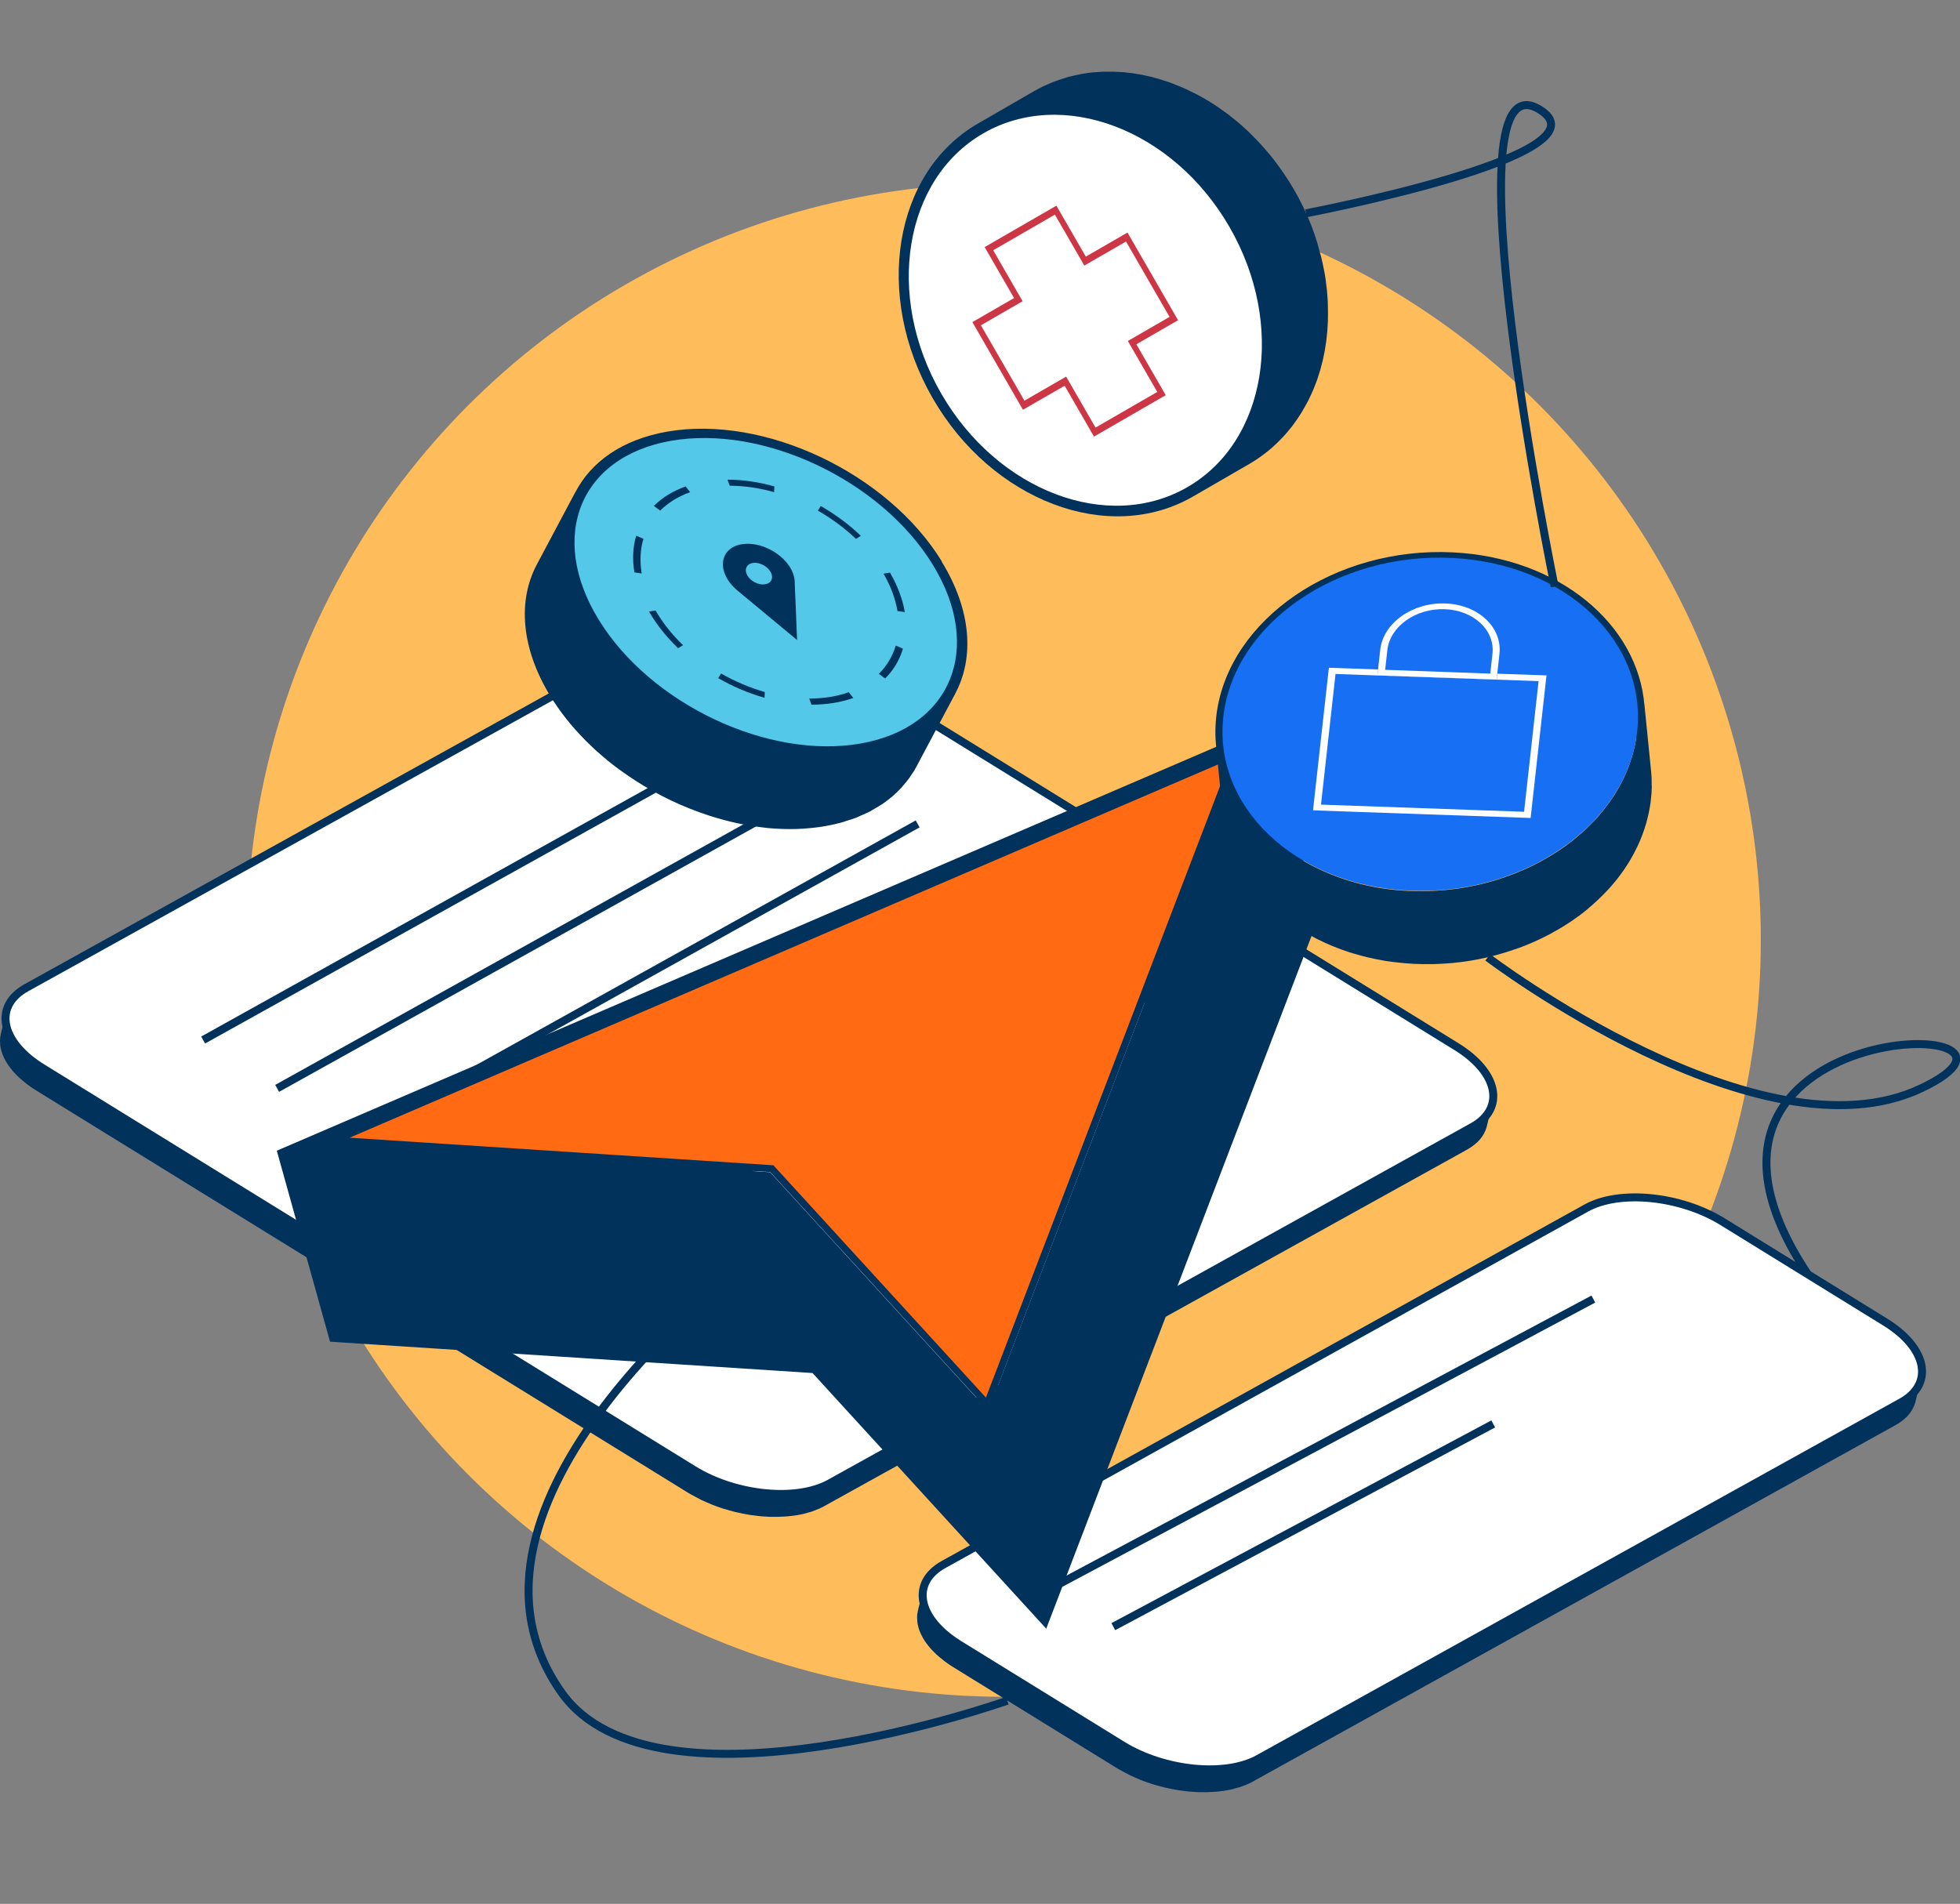 <svg xmlns="http://www.w3.org/2000/svg" width="246" height="239" viewBox="0 0 246 239" fill="none"><rect x="0" y="0" width="246" height="239" fill="#808080" stroke="none"/><circle cx="126" cy="118" r="95" fill="#FFBC5A"></circle><g clip-path="url(#clip0_126_3499)"><path d="M187.311 138.495C187.267 138.673 187.205 138.841 187.143 139.009C187.125 139.045 187.107 139.089 187.09 139.125C186.992 139.346 186.868 139.568 186.727 139.78C186.709 139.807 186.691 139.833 186.665 139.86C186.514 140.073 186.337 140.285 186.133 140.48C186.133 140.48 186.133 140.48 186.125 140.489C185.903 140.702 185.655 140.897 185.381 141.092C185.363 141.1 185.346 141.118 185.328 141.136C185.16 141.242 184.991 141.357 184.805 141.455L104.125 186.209C103.903 186.333 103.664 186.439 103.425 186.546C103.248 186.625 103.053 186.696 102.867 186.767C102.743 186.811 102.628 186.856 102.504 186.9C102.283 186.971 102.062 187.033 101.832 187.086C101.725 187.113 101.619 187.148 101.504 187.175C101.371 187.201 101.238 187.228 101.097 187.254C100.902 187.29 100.707 187.334 100.512 187.361C100.362 187.379 100.211 187.396 100.061 187.414C99.866 187.441 99.671 187.458 99.477 187.476C99.317 187.485 99.158 187.494 98.999 187.503C98.804 187.511 98.6 187.529 98.405 187.529C98.237 187.529 98.069 187.529 97.909 187.529C97.715 187.529 97.52 187.529 97.325 187.529C97.033 187.52 96.741 187.494 96.44 187.476C96.325 187.467 96.201 187.458 96.086 187.449C95.67 187.405 95.254 187.361 94.829 187.29C94.793 187.29 94.767 187.281 94.731 187.272C94.227 187.192 93.713 187.086 93.208 186.971C93.076 186.944 92.943 186.909 92.81 186.874C92.429 186.776 92.049 186.67 91.668 186.555C91.588 186.528 91.5 186.51 91.42 186.484C90.986 186.342 90.561 186.191 90.145 186.032C90.039 185.987 89.933 185.943 89.826 185.899C89.516 185.775 89.216 185.642 88.915 185.5C88.782 185.438 88.649 185.367 88.516 185.305C88.215 185.155 87.914 184.995 87.622 184.827C87.436 184.72 87.241 184.614 87.055 184.499L5.312 134.056C4.887 133.791 4.498 133.525 4.126 133.25C4.037 133.188 3.966 133.117 3.878 133.046C3.621 132.842 3.364 132.639 3.134 132.426C3.019 132.32 2.93 132.222 2.824 132.116C2.647 131.939 2.47 131.762 2.311 131.575C2.213 131.46 2.125 131.345 2.036 131.23C1.903 131.053 1.771 130.884 1.656 130.707C1.576 130.592 1.505 130.468 1.434 130.353C1.337 130.176 1.248 130.007 1.169 129.83C1.116 129.715 1.062 129.591 1.018 129.476C0.947 129.298 0.903 129.121 0.85 128.944C0.823 128.829 0.788 128.722 0.77 128.607C0.735 128.412 0.726 128.226 0.717 128.04C0.717 127.952 0.699 127.854 0.699 127.765C0.699 127.491 0.735 127.216 0.797 126.95L0.097 129.83C0.035 130.096 0 130.37 0 130.645C0 130.734 0.009 130.831 0.018 130.92C0.027 131.106 0.035 131.301 0.071 131.487C0.089 131.593 0.124 131.708 0.151 131.824C0.195 132.001 0.248 132.178 0.319 132.355C0.363 132.47 0.416 132.594 0.469 132.71C0.549 132.887 0.637 133.055 0.735 133.232C0.806 133.348 0.876 133.472 0.956 133.587C1.071 133.764 1.204 133.932 1.337 134.11C1.425 134.225 1.514 134.34 1.611 134.455C1.771 134.632 1.939 134.818 2.125 134.996C2.231 135.102 2.328 135.199 2.435 135.306C2.665 135.518 2.913 135.722 3.178 135.926C3.258 135.988 3.338 136.059 3.417 136.121C3.426 136.13 3.435 136.139 3.453 136.147C3.807 136.413 4.197 136.679 4.604 136.927L86.347 187.379C86.453 187.449 86.559 187.511 86.675 187.573C86.754 187.618 86.834 187.653 86.914 187.698C87.206 187.866 87.507 188.025 87.808 188.176C87.888 188.211 87.958 188.256 88.038 188.3C88.091 188.327 88.153 188.344 88.206 188.371C88.507 188.513 88.808 188.646 89.118 188.77C89.207 188.805 89.286 188.849 89.375 188.885C89.393 188.894 89.419 188.903 89.446 188.911C89.862 189.071 90.287 189.23 90.721 189.363C90.738 189.363 90.756 189.372 90.765 189.381C90.836 189.399 90.898 189.416 90.969 189.434C91.34 189.549 91.721 189.656 92.102 189.753C92.164 189.771 92.226 189.789 92.288 189.806C92.359 189.824 92.429 189.833 92.5 189.851C93.005 189.966 93.509 190.072 94.023 190.152C94.049 190.152 94.067 190.161 94.094 190.17H94.111C94.528 190.232 94.953 190.285 95.369 190.329C95.493 190.338 95.608 190.347 95.723 190.356C96.015 190.382 96.316 190.4 96.608 190.409C96.652 190.409 96.697 190.409 96.741 190.409C96.891 190.409 97.042 190.409 97.201 190.409C97.37 190.409 97.538 190.409 97.697 190.409C97.901 190.409 98.095 190.391 98.29 190.382C98.45 190.382 98.609 190.365 98.768 190.356C98.972 190.338 99.158 190.311 99.362 190.294C99.512 190.276 99.662 190.258 99.804 190.24C100.008 190.214 100.203 190.17 100.397 190.134C100.53 190.108 100.672 190.09 100.796 190.054C100.813 190.054 100.831 190.054 100.84 190.046C100.937 190.019 101.026 189.992 101.123 189.966C101.353 189.904 101.575 189.851 101.796 189.78C101.92 189.735 102.044 189.691 102.159 189.647C102.354 189.576 102.54 189.505 102.717 189.425C102.752 189.408 102.797 189.399 102.832 189.381C103.036 189.292 103.23 189.195 103.416 189.089L184.097 144.334C184.283 144.228 184.451 144.122 184.62 144.016C184.62 144.016 184.637 144.007 184.646 143.998C184.655 143.998 184.664 143.98 184.682 143.971C184.956 143.785 185.204 143.581 185.425 143.369C185.425 143.369 185.425 143.369 185.434 143.369C185.638 143.174 185.815 142.961 185.965 142.748C185.974 142.731 186.001 142.713 186.01 142.695C186.01 142.686 186.018 142.678 186.027 142.669C186.178 142.456 186.293 142.235 186.39 142.013C186.39 141.995 186.417 141.978 186.426 141.951C186.426 141.933 186.434 141.907 186.443 141.889C186.514 141.721 186.567 141.552 186.612 141.375L187.311 138.495Z" fill="#00325C"></path><path d="M83.992 79.237C88.153 76.924 95.794 77.695 101.061 80.938L182.805 131.389C188.072 134.641 188.967 139.142 184.806 141.455L104.125 186.209C99.964 188.513 92.323 187.751 87.055 184.508L5.312 134.056C0.044 130.805 -0.85 126.303 3.311 123.991L83.992 79.237Z" fill="white" stroke="#00325C" stroke-miterlimit="10"></path><path d="M25.498 130.556L96.927 90.8" stroke="#00325C" stroke-miterlimit="10"></path><path d="M34.785 136.626L106.214 96.869" stroke="#00325C" stroke-miterlimit="10"></path><path d="M43.745 143.183L115.174 103.426" stroke="#00325C" stroke-miterlimit="10"></path><path d="M52.421 150.43L96.458 124.859" stroke="#00325C" stroke-miterlimit="10"></path><path d="M241.122 173.069C241.078 173.246 241.016 173.414 240.954 173.583C240.936 173.618 240.918 173.663 240.901 173.698C240.803 173.92 240.679 174.141 240.538 174.354C240.52 174.38 240.502 174.407 240.476 174.433C240.325 174.646 240.148 174.859 239.945 175.054C239.945 175.054 239.945 175.054 239.936 175.063C239.714 175.275 239.466 175.47 239.192 175.665C239.174 175.674 239.157 175.692 239.139 175.709C238.971 175.816 238.802 175.931 238.617 176.028L157.936 220.782C157.714 220.906 157.475 221.013 157.236 221.119C157.05 221.199 156.864 221.27 156.67 221.341C156.546 221.385 156.431 221.429 156.307 221.474C156.085 221.544 155.864 221.606 155.634 221.66C155.528 221.686 155.421 221.722 155.306 221.748C155.173 221.775 155.041 221.801 154.908 221.828C154.713 221.863 154.518 221.908 154.315 221.934C154.173 221.952 154.022 221.97 153.872 221.987C153.677 222.014 153.482 222.041 153.279 222.049C153.119 222.058 152.96 222.067 152.801 222.076C152.606 222.085 152.402 222.103 152.208 222.103C152.039 222.103 151.871 222.103 151.712 222.103C151.517 222.103 151.322 222.103 151.119 222.094C150.826 222.085 150.534 222.058 150.242 222.041C150.118 222.032 150.003 222.023 149.879 222.014C149.463 221.97 149.047 221.925 148.622 221.855C148.587 221.855 148.56 221.846 148.525 221.837C148.02 221.757 147.515 221.651 147.011 221.536C146.878 221.509 146.745 221.474 146.612 221.438C146.232 221.341 145.851 221.234 145.47 221.119C145.39 221.093 145.302 221.075 145.222 221.048C144.788 220.906 144.363 220.756 143.947 220.596C143.841 220.552 143.735 220.508 143.629 220.463C143.319 220.339 143.018 220.207 142.717 220.065C142.584 220.003 142.451 219.932 142.318 219.87C142.017 219.719 141.716 219.56 141.424 219.391C141.238 219.285 141.043 219.179 140.858 219.064L120.415 206.446C119.99 206.18 119.601 205.915 119.229 205.64C119.14 205.578 119.069 205.507 118.981 205.436C118.724 205.232 118.467 205.029 118.237 204.816C118.122 204.71 118.033 204.612 117.927 204.506C117.75 204.329 117.573 204.151 117.414 203.965C117.316 203.85 117.228 203.735 117.139 203.62C117.007 203.443 116.874 203.274 116.759 203.097C116.679 202.982 116.608 202.858 116.537 202.743C116.44 202.565 116.351 202.397 116.272 202.22C116.219 202.105 116.165 201.981 116.121 201.865C116.05 201.688 116.006 201.511 115.953 201.334C115.926 201.219 115.891 201.112 115.873 200.997C115.838 200.802 115.829 200.616 115.82 200.43C115.82 200.341 115.802 200.244 115.802 200.155C115.802 199.881 115.838 199.606 115.9 199.34L115.2 202.22C115.138 202.486 115.103 202.76 115.103 203.035C115.103 203.124 115.112 203.221 115.121 203.31C115.13 203.496 115.138 203.691 115.174 203.877C115.192 203.983 115.227 204.098 115.254 204.213C115.298 204.391 115.351 204.568 115.422 204.745C115.466 204.86 115.519 204.984 115.572 205.099C115.652 205.277 115.74 205.445 115.838 205.622C115.909 205.737 115.98 205.861 116.059 205.977C116.174 206.154 116.298 206.322 116.44 206.499C116.528 206.615 116.617 206.73 116.714 206.845C116.874 207.022 117.042 207.208 117.228 207.385C117.334 207.492 117.431 207.598 117.538 207.696C117.768 207.908 118.016 208.112 118.281 208.316C118.37 208.387 118.441 208.449 118.529 208.52C118.538 208.52 118.547 208.537 118.565 208.546C118.919 208.812 119.308 209.078 119.716 209.326L140.158 221.943C140.264 222.014 140.371 222.076 140.486 222.138C140.565 222.182 140.645 222.218 140.725 222.262C141.017 222.43 141.318 222.59 141.619 222.741C141.699 222.776 141.769 222.82 141.849 222.865C141.902 222.891 141.964 222.909 142.017 222.936C142.318 223.077 142.619 223.21 142.929 223.334C143.018 223.37 143.097 223.414 143.186 223.449C143.213 223.458 143.23 223.467 143.257 223.476C143.673 223.635 144.098 223.795 144.532 223.928C144.549 223.928 144.567 223.937 144.576 223.946C144.638 223.963 144.709 223.981 144.771 223.999C145.151 224.114 145.523 224.22 145.913 224.318C145.975 224.335 146.037 224.353 146.099 224.371C146.17 224.389 146.24 224.397 146.311 224.415C146.816 224.53 147.32 224.637 147.834 224.716C147.861 224.716 147.878 224.725 147.905 224.734H147.923C148.339 224.796 148.764 224.849 149.18 224.894C149.304 224.903 149.419 224.911 149.534 224.92C149.826 224.947 150.127 224.965 150.419 224.973C150.463 224.973 150.508 224.973 150.552 224.973C150.702 224.973 150.853 224.973 151.012 224.973C151.181 224.973 151.349 224.973 151.517 224.973C151.721 224.973 151.915 224.956 152.11 224.947C152.27 224.947 152.429 224.929 152.588 224.92C152.792 224.903 152.978 224.876 153.173 224.858C153.323 224.841 153.474 224.823 153.624 224.805C153.828 224.778 154.014 224.734 154.208 224.699C154.341 224.672 154.483 224.654 154.607 224.619C154.625 224.619 154.642 224.619 154.651 224.61C154.748 224.584 154.837 224.557 154.934 224.53C155.165 224.468 155.386 224.415 155.607 224.344C155.731 224.3 155.855 224.256 155.97 224.211C156.156 224.141 156.351 224.07 156.528 223.99C156.563 223.972 156.608 223.963 156.643 223.946C156.847 223.857 157.041 223.76 157.227 223.653L237.908 178.899C238.094 178.793 238.262 178.686 238.431 178.58C238.431 178.58 238.448 178.58 238.448 178.562C238.457 178.562 238.466 178.545 238.484 178.536C238.758 178.35 239.006 178.146 239.227 177.933C239.227 177.933 239.227 177.933 239.236 177.933C239.44 177.738 239.617 177.526 239.767 177.313C239.776 177.295 239.803 177.278 239.812 177.26C239.812 177.251 239.821 177.242 239.829 177.233C239.98 177.021 240.095 176.799 240.192 176.578C240.201 176.56 240.219 176.542 240.228 176.516C240.228 176.498 240.237 176.471 240.246 176.454C240.316 176.285 240.369 176.117 240.414 175.94L241.113 173.06L241.122 173.069Z" fill="#00325C"></path><path d="M199.104 151.644C203.265 149.332 210.906 150.103 216.173 153.346L236.616 165.963C241.883 169.215 242.778 173.716 238.617 176.028L157.936 220.782C153.775 223.086 146.134 222.324 140.866 219.081L120.424 206.464C115.156 203.212 114.262 198.711 118.423 196.398L199.104 151.644Z" fill="white" stroke="#00325C" stroke-miterlimit="10"></path><path d="M132.588 199.03L199.98 163.074" stroke="#00325C" stroke-miterlimit="10"></path><path d="M139.733 204.196L187.417 178.748" stroke="#00325C" stroke-miterlimit="10"></path><path d="M158.847 91.083L34.741 144.45L41.425 168.426L101.982 172.36L131.313 204.453L165.541 115.068L158.856 91.092L158.847 91.083ZM124.054 177.1L96.661 147.152L94.377 147.001L143.682 125.807L124.045 177.1H124.054Z" fill="#00325C"></path><path d="M96.874 146.718L42.009 143.147L155.209 94.477L123.894 176.268L96.874 146.718Z" fill="#FF6A13"></path><path d="M154.421 95.301L123.744 175.444L97.316 146.55L97.077 146.284L96.723 146.257L43.877 142.819L154.412 95.301M155.996 93.653L40.141 143.457L96.67 147.134L124.062 177.083L156.005 93.644L155.996 93.653Z" fill="#00325C"></path><path d="M118.21 70.474C111.376 59.363 95.909 52.053 83.718 54.188C78.105 55.172 74.156 57.989 72.199 61.826C72.226 61.773 72.252 61.711 72.279 61.649L67.374 70.873C64.975 75.382 65.373 81.354 69.101 87.424C69.366 87.858 69.65 88.283 69.942 88.709C70.022 88.824 70.11 88.948 70.19 89.063C70.429 89.4 70.677 89.728 70.933 90.055C71.004 90.144 71.075 90.241 71.146 90.33C71.465 90.729 71.801 91.127 72.146 91.517C72.226 91.606 72.297 91.686 72.376 91.774C72.66 92.084 72.943 92.394 73.244 92.696C73.306 92.758 73.359 92.82 73.412 92.873C73.457 92.917 73.501 92.953 73.536 92.997C73.952 93.413 74.377 93.821 74.811 94.22C74.882 94.282 74.953 94.344 75.024 94.406C75.431 94.769 75.847 95.124 76.263 95.469C76.343 95.531 76.422 95.602 76.502 95.664C76.963 96.036 77.441 96.4 77.927 96.745C78.034 96.825 78.14 96.896 78.246 96.966C78.733 97.312 79.22 97.649 79.716 97.968C79.734 97.977 79.743 97.986 79.76 98.003C79.76 98.003 79.76 98.003 79.769 98.003C80.468 98.455 81.177 98.88 81.903 99.279C81.929 99.297 81.956 99.306 81.974 99.323C82.691 99.722 83.417 100.094 84.151 100.449C84.187 100.466 84.222 100.484 84.258 100.502C84.984 100.847 85.727 101.166 86.471 101.468C86.515 101.485 86.56 101.503 86.604 101.521C87.339 101.813 88.082 102.079 88.835 102.327C88.87 102.336 88.906 102.354 88.95 102.371C88.968 102.371 88.994 102.38 89.012 102.389C89.552 102.566 90.092 102.726 90.632 102.868C90.765 102.903 90.889 102.938 91.022 102.974C91.517 103.107 92.004 103.222 92.5 103.328C92.571 103.346 92.633 103.364 92.704 103.373C93.253 103.488 93.793 103.585 94.342 103.674C94.475 103.692 94.607 103.718 94.74 103.736C95.245 103.807 95.749 103.878 96.254 103.931C96.307 103.931 96.351 103.94 96.404 103.949C96.945 104.002 97.485 104.028 98.025 104.055C98.157 104.055 98.29 104.064 98.414 104.064C98.928 104.081 99.45 104.081 99.964 104.064C99.99 104.064 100.017 104.064 100.043 104.064C100.574 104.046 101.106 104.011 101.628 103.957C101.761 103.949 101.885 103.931 102.009 103.922C102.531 103.869 103.053 103.798 103.567 103.709C103.638 103.7 103.7 103.674 103.779 103.665C104.399 103.55 105.01 103.417 105.594 103.257C105.825 103.195 106.028 103.116 106.249 103.045C106.657 102.921 107.073 102.797 107.462 102.646C107.701 102.549 107.923 102.442 108.153 102.336C108.489 102.185 108.844 102.044 109.162 101.875C109.392 101.751 109.605 101.618 109.826 101.485C110.118 101.317 110.419 101.149 110.694 100.963C110.72 100.945 110.756 100.927 110.782 100.909C111.172 100.644 111.544 100.351 111.898 100.059C111.924 100.041 111.942 100.023 111.969 100.006C112.367 99.66 112.739 99.297 113.093 98.925C113.208 98.801 113.306 98.677 113.412 98.552C113.642 98.287 113.863 98.021 114.067 97.746C114.182 97.587 114.288 97.418 114.395 97.259C114.51 97.082 114.642 96.904 114.749 96.727C114.837 96.577 114.926 96.417 115.005 96.267L119.91 87.043C119.91 87.043 119.866 87.114 119.848 87.149C122.31 82.621 121.947 76.605 118.184 70.492L118.21 70.474ZM73.651 61.099C73.554 61.25 73.448 61.392 73.35 61.551C73.501 61.303 73.651 61.064 73.82 60.825C73.758 60.913 73.704 61.011 73.642 61.108L73.651 61.099ZM73.952 60.648C73.952 60.648 73.979 60.612 73.988 60.594C73.988 60.603 73.979 60.612 73.97 60.621C73.97 60.621 73.961 60.639 73.952 60.648ZM76.015 58.415C76.334 58.14 76.67 57.892 77.025 57.644C76.688 57.874 76.369 58.122 76.068 58.379C76.051 58.397 76.033 58.406 76.015 58.415ZM81.531 55.491C81.203 55.597 80.867 55.695 80.557 55.81C81.053 55.624 81.557 55.455 82.089 55.305C81.894 55.358 81.717 55.429 81.531 55.491ZM79.689 56.182C79.424 56.297 79.149 56.403 78.901 56.536C79.326 56.324 79.769 56.12 80.238 55.934C80.052 56.014 79.875 56.102 79.689 56.182ZM84.594 63.74C85.117 63.758 85.639 63.793 86.161 63.846C86.205 63.846 86.259 63.855 86.303 63.864C86.79 63.908 87.277 63.979 87.772 64.05C87.896 64.068 88.029 64.085 88.153 64.112C88.675 64.201 89.207 64.289 89.738 64.404C89.8 64.422 89.871 64.431 89.933 64.449C90.411 64.555 90.889 64.67 91.358 64.794C91.482 64.83 91.606 64.856 91.739 64.892C92.261 65.034 92.784 65.193 93.306 65.361C93.368 65.379 93.421 65.397 93.483 65.423C94.2 65.663 94.917 65.919 95.634 66.203C95.678 66.221 95.723 66.239 95.776 66.256C96.493 66.549 97.201 66.859 97.91 67.187C97.945 67.204 97.98 67.222 98.016 67.24C98.724 67.576 99.432 67.94 100.123 68.321C100.15 68.33 100.167 68.347 100.194 68.365C100.893 68.755 101.584 69.162 102.257 69.597C102.274 69.606 102.292 69.623 102.31 69.632C102.797 69.942 103.266 70.27 103.735 70.598C103.841 70.669 103.939 70.749 104.045 70.819C104.514 71.156 104.975 71.51 105.417 71.865C105.497 71.927 105.577 71.998 105.647 72.06C106.055 72.388 106.453 72.733 106.843 73.079C106.913 73.141 106.984 73.203 107.055 73.265C107.48 73.646 107.887 74.045 108.286 74.443C108.383 74.541 108.472 74.638 108.569 74.736C108.852 75.028 109.136 75.329 109.401 75.631C109.481 75.71 109.552 75.799 109.631 75.879C109.959 76.251 110.287 76.641 110.596 77.022C110.667 77.11 110.738 77.199 110.809 77.287C111.057 77.606 111.296 77.917 111.526 78.244C111.606 78.36 111.685 78.475 111.765 78.59C112.048 78.998 112.323 79.414 112.58 79.83C114.89 83.596 115.873 87.317 115.678 90.658C115.457 90.826 115.245 90.995 115.014 91.154C114.997 91.163 114.988 91.172 114.97 91.181C114.713 91.358 114.43 91.508 114.156 91.677C113.961 91.792 113.766 91.916 113.562 92.022C113.527 92.04 113.492 92.058 113.456 92.076C113.164 92.226 112.845 92.359 112.535 92.492C112.332 92.581 112.128 92.687 111.916 92.767C111.871 92.784 111.827 92.802 111.783 92.82C111.429 92.953 111.057 93.068 110.685 93.183C110.481 93.245 110.295 93.325 110.092 93.378C110.056 93.387 110.021 93.396 109.986 93.405C109.446 93.555 108.888 93.67 108.303 93.777C108.233 93.794 108.162 93.812 108.091 93.821C107.56 93.91 107.02 93.981 106.48 94.034C106.391 94.043 106.303 94.051 106.205 94.06C106.055 94.078 105.895 94.078 105.745 94.087C105.346 94.114 104.957 94.149 104.55 94.158C104.311 94.158 104.063 94.158 103.824 94.158C103.47 94.158 103.115 94.158 102.761 94.149C102.744 94.149 102.735 94.149 102.717 94.149C102.46 94.14 102.203 94.114 101.956 94.096C101.601 94.069 101.256 94.051 100.902 94.016C100.628 93.989 100.362 93.945 100.088 93.91C99.742 93.865 99.397 93.821 99.052 93.759C98.777 93.715 98.494 93.662 98.219 93.608C97.874 93.546 97.538 93.475 97.192 93.405C96.909 93.343 96.635 93.272 96.351 93.201C96.015 93.112 95.678 93.032 95.342 92.935C95.059 92.855 94.784 92.775 94.501 92.687C94.2 92.59 93.899 92.501 93.598 92.394C92.952 92.182 92.314 91.951 91.686 91.703C91.641 91.686 91.597 91.668 91.553 91.65C90.898 91.384 90.251 91.101 89.614 90.8C89.49 90.746 89.366 90.684 89.242 90.631C88.596 90.321 87.958 89.993 87.33 89.648C87.206 89.577 87.082 89.506 86.958 89.435C86.312 89.072 85.683 88.7 85.063 88.301C85.046 88.292 85.028 88.274 85.01 88.266C84.523 87.956 84.054 87.628 83.585 87.3L83.541 87.264C83.408 87.167 83.275 87.069 83.142 86.972C82.788 86.715 82.434 86.44 82.089 86.174C81.947 86.068 81.814 85.962 81.681 85.847C81.274 85.51 80.867 85.173 80.477 84.819C80.406 84.757 80.336 84.704 80.274 84.642C79.858 84.261 79.45 83.871 79.052 83.481C78.91 83.339 78.777 83.206 78.645 83.064C78.415 82.825 78.184 82.577 77.954 82.329C77.812 82.178 77.68 82.019 77.538 81.868C77.317 81.62 77.104 81.363 76.9 81.106C76.777 80.956 76.653 80.805 76.537 80.654C76.529 80.646 76.52 80.628 76.511 80.619C76.299 80.344 76.086 80.061 75.891 79.786C75.829 79.698 75.767 79.618 75.705 79.529C75.661 79.458 75.608 79.396 75.555 79.325C75.272 78.918 74.997 78.501 74.74 78.085C74.519 77.731 74.315 77.376 74.129 77.031C74.067 76.915 74.014 76.809 73.952 76.694C73.828 76.455 73.696 76.215 73.581 75.976C73.519 75.843 73.457 75.701 73.395 75.569C73.306 75.365 73.209 75.17 73.12 74.966C73.12 74.957 73.111 74.939 73.102 74.931C73.04 74.789 72.987 74.647 72.925 74.496C72.863 74.355 72.81 74.204 72.757 74.062C72.739 74 72.713 73.947 72.686 73.885C72.633 73.743 72.58 73.593 72.536 73.451C72.465 73.256 72.403 73.052 72.341 72.857C72.297 72.707 72.252 72.565 72.217 72.423C72.164 72.228 72.111 72.033 72.067 71.838C72.031 71.697 71.996 71.546 71.969 71.404C71.951 71.307 71.934 71.218 71.916 71.121C71.898 71.023 71.872 70.926 71.863 70.819C71.836 70.678 71.81 70.536 71.792 70.394C71.783 70.332 71.774 70.27 71.766 70.208C71.748 70.075 71.73 69.942 71.712 69.8C71.695 69.668 71.677 69.535 71.668 69.402C71.659 69.26 71.65 69.118 71.642 68.976C71.642 68.914 71.642 68.861 71.633 68.799C71.633 68.675 71.615 68.551 71.615 68.436C71.615 68.259 71.615 68.09 71.615 67.913C71.615 67.86 71.615 67.816 71.615 67.763C71.615 67.674 71.615 67.576 71.615 67.479C71.615 67.408 71.624 67.337 71.633 67.257C71.863 67.08 72.075 66.903 72.323 66.735C72.589 66.558 72.881 66.398 73.164 66.23C73.377 66.106 73.581 65.973 73.811 65.849C74.121 65.689 74.457 65.547 74.785 65.406C75.006 65.308 75.218 65.202 75.457 65.104C75.838 64.954 76.237 64.838 76.635 64.715C76.847 64.653 77.042 64.573 77.263 64.511C77.83 64.351 78.415 64.227 79.025 64.112C79.096 64.103 79.158 64.076 79.229 64.068C79.725 63.979 80.229 63.917 80.743 63.864C80.867 63.846 80.991 63.837 81.115 63.828C81.619 63.784 82.133 63.749 82.646 63.731C82.673 63.731 82.7 63.731 82.726 63.731C83.222 63.713 83.718 63.722 84.222 63.731C84.346 63.731 84.479 63.731 84.603 63.74H84.594ZM78.069 56.997C77.839 57.13 77.6 57.254 77.379 57.396C77.751 57.148 78.14 56.917 78.547 56.705C78.379 56.793 78.228 56.9 78.069 56.997ZM73.244 61.737C73.244 61.737 73.271 61.684 73.288 61.658C73.271 61.684 73.262 61.711 73.244 61.737ZM70.88 66.159C70.88 66.159 70.88 66.15 70.88 66.141C70.88 66.141 70.88 66.15 70.88 66.159ZM120.601 80.92C120.601 80.699 120.61 80.477 120.601 80.256C120.601 80.477 120.601 80.699 120.601 80.92ZM119.237 86.44C119.317 86.29 119.388 86.139 119.459 85.98C119.388 86.13 119.317 86.29 119.237 86.44ZM119.618 85.634C119.689 85.475 119.742 85.315 119.804 85.156C119.742 85.315 119.68 85.475 119.618 85.634ZM119.937 84.792C119.99 84.624 120.043 84.447 120.096 84.278C120.043 84.456 119.999 84.624 119.937 84.792ZM120.388 83.047C120.433 82.79 120.468 82.533 120.503 82.276C120.468 82.533 120.433 82.799 120.388 83.047ZM120.521 82.134C120.557 81.824 120.583 81.514 120.592 81.204C120.574 81.514 120.557 81.833 120.521 82.134ZM120.592 79.884C120.583 79.689 120.574 79.485 120.557 79.281C120.574 79.485 120.583 79.68 120.592 79.884ZM120.503 78.874C120.486 78.679 120.459 78.484 120.433 78.298C120.459 78.493 120.486 78.687 120.503 78.874ZM120.362 77.863C120.326 77.668 120.291 77.482 120.256 77.287C120.3 77.482 120.335 77.668 120.362 77.863ZM120.149 76.853C120.105 76.658 120.052 76.463 119.999 76.277C120.052 76.472 120.105 76.667 120.149 76.853ZM119.875 75.826C119.813 75.631 119.751 75.436 119.689 75.232C119.76 75.427 119.822 75.631 119.875 75.826ZM119.53 74.798C119.459 74.594 119.379 74.399 119.299 74.195C119.379 74.399 119.459 74.603 119.53 74.798ZM118.644 72.707C118.529 72.476 118.405 72.237 118.281 71.998C118.405 72.237 118.529 72.467 118.644 72.707ZM84.107 54.844C84.045 54.853 83.983 54.87 83.912 54.888C83.364 54.986 82.832 55.11 82.319 55.243C82.894 55.092 83.487 54.95 84.098 54.844H84.107ZM75.927 58.503C75.626 58.76 75.351 59.035 75.077 59.31C75.342 59.035 75.626 58.76 75.927 58.503ZM74.829 59.558C74.749 59.646 74.678 59.753 74.599 59.841C74.439 60.027 74.271 60.205 74.129 60.4C74.351 60.107 74.581 59.832 74.829 59.558ZM71.81 62.659C71.863 62.535 71.916 62.411 71.969 62.296C71.916 62.42 71.854 62.535 71.81 62.659ZM71.482 63.518C71.526 63.394 71.571 63.27 71.615 63.155C71.571 63.279 71.526 63.403 71.482 63.518Z" fill="#00325C"></path><path d="M84.125 54.844C95.917 52.779 110.871 59.85 117.484 70.598C124.089 81.346 119.884 91.765 108.091 93.83C96.307 95.894 81.336 88.824 74.731 78.076C68.118 67.328 72.341 56.908 84.125 54.844Z" fill="#54C8E8" stroke="#00325C" stroke-miterlimit="10"></path><path d="M110.889 72.016L111.703 71.883L111.739 71.945C112.695 73.61 113.297 75.267 113.562 76.836L112.642 76.703C112.394 75.214 111.827 73.646 110.924 72.069L110.889 72.016Z" fill="#00325C"></path><path d="M103.009 63.518C104.842 64.564 106.55 65.831 108.046 67.266L107.427 67.647C106.01 66.292 104.39 65.096 102.655 64.103L103.009 63.527V63.518Z" fill="#00325C"></path><path d="M110.304 84.588C111.305 83.587 112.022 82.391 112.429 81.044L113.332 81.425C112.907 82.843 112.155 84.119 111.092 85.173L110.304 84.588Z" fill="#00325C"></path><path d="M91.305 60.213C93.244 60.213 95.227 60.506 97.192 61.064L97.157 61.782C95.306 61.259 93.421 60.975 91.588 60.975L91.305 60.213Z" fill="#00325C"></path><path d="M104.151 87.495C105.001 87.362 105.798 87.158 106.533 86.892L107.099 87.619C106.32 87.893 105.479 88.106 104.585 88.248C103.691 88.39 102.779 88.46 101.849 88.46L101.566 87.69C102.442 87.69 103.31 87.628 104.151 87.495Z" fill="#00325C"></path><path d="M90.499 84.544C92.234 85.537 94.094 86.325 95.988 86.874L95.953 87.592C93.952 87.025 91.987 86.192 90.145 85.129L90.499 84.553V84.544Z" fill="#00325C"></path><path d="M81.46 76.765L82.275 76.632C83.195 78.218 84.364 79.68 85.727 80.991L85.108 81.372C83.664 79.981 82.416 78.43 81.46 76.765Z" fill="#00325C"></path><path d="M80.752 67.638C80.362 68.976 80.282 70.447 80.539 71.989L79.627 71.856C79.344 70.217 79.433 68.657 79.849 67.249L80.752 67.63V67.638Z" fill="#00325C"></path><path d="M86.621 61.782C85.108 62.322 83.841 63.12 82.859 64.094L82.071 63.51C83.115 62.464 84.444 61.631 86.055 61.064L86.621 61.782Z" fill="#00325C"></path><path d="M93.147 68.321C96.086 67.851 99.645 70.376 99.742 73.008L100.043 80.344L92.571 74.142C89.897 71.918 90.189 68.781 93.138 68.312L93.147 68.321ZM96.024 73.345C96.829 73.221 97.131 72.512 96.706 71.776C96.281 71.041 95.289 70.545 94.492 70.669C93.695 70.793 93.377 71.493 93.802 72.237C94.227 72.981 95.218 73.478 96.033 73.345" fill="#00325C"></path><path d="M166.665 40.331C166.665 40.277 166.665 40.224 166.665 40.171C166.665 39.958 166.665 39.746 166.674 39.533C166.674 39.383 166.674 39.241 166.674 39.09C166.674 39.037 166.674 38.984 166.674 38.94C166.674 38.727 166.665 38.505 166.656 38.284C166.656 38.133 166.656 37.983 166.647 37.823C166.647 37.779 166.647 37.734 166.638 37.681C166.621 37.442 166.603 37.194 166.585 36.955C166.576 36.804 166.567 36.662 166.55 36.512C166.55 36.476 166.541 36.441 166.541 36.405C166.514 36.122 166.47 35.829 166.435 35.546C166.417 35.413 166.408 35.28 166.39 35.156C166.39 35.138 166.39 35.121 166.382 35.103C166.32 34.66 166.24 34.208 166.151 33.765V33.747C166.142 33.703 166.134 33.65 166.116 33.605C166.036 33.189 165.939 32.764 165.841 32.347C165.833 32.303 165.824 32.25 165.806 32.206C165.779 32.117 165.753 32.019 165.726 31.931C165.629 31.541 165.523 31.16 165.408 30.77C165.381 30.681 165.363 30.593 165.337 30.504C165.319 30.451 165.301 30.398 165.284 30.336C165.107 29.769 164.912 29.193 164.699 28.626C164.691 28.599 164.682 28.573 164.673 28.546C164.611 28.378 164.531 28.201 164.469 28.032C164.39 27.82 164.301 27.616 164.212 27.403C164.124 27.199 164.027 26.996 163.938 26.783C163.841 26.57 163.752 26.366 163.655 26.163C163.637 26.127 163.619 26.092 163.602 26.047C163.575 25.994 163.548 25.95 163.522 25.897C163.185 25.197 162.822 24.506 162.424 23.823C162.123 23.301 161.813 22.805 161.486 22.308C161.397 22.175 161.309 22.043 161.22 21.91C160.937 21.484 160.645 21.077 160.344 20.669C160.29 20.598 160.246 20.527 160.193 20.457C159.848 19.996 159.494 19.553 159.122 19.119C159.024 19.003 158.936 18.897 158.838 18.791C158.537 18.436 158.228 18.091 157.909 17.763C157.847 17.701 157.794 17.63 157.741 17.577C157.705 17.541 157.679 17.515 157.643 17.479C157.457 17.285 157.271 17.098 157.077 16.912C156.944 16.779 156.82 16.655 156.687 16.523C156.483 16.328 156.271 16.142 156.058 15.947C155.952 15.849 155.846 15.752 155.74 15.654C155.731 15.645 155.713 15.636 155.704 15.628C155.253 15.238 154.792 14.857 154.323 14.502C154.27 14.458 154.217 14.414 154.173 14.378C154.111 14.334 154.049 14.29 153.987 14.245C153.65 13.997 153.314 13.758 152.978 13.519C152.916 13.475 152.854 13.43 152.792 13.386C152.774 13.368 152.747 13.359 152.73 13.351C152.34 13.094 151.942 12.837 151.543 12.597C151.526 12.588 151.508 12.58 151.499 12.571C151.41 12.518 151.322 12.473 151.233 12.42C150.95 12.261 150.676 12.101 150.392 11.942C150.348 11.915 150.304 11.889 150.26 11.871C150.153 11.818 150.038 11.764 149.932 11.711C149.702 11.596 149.472 11.481 149.241 11.375C149.179 11.348 149.117 11.313 149.055 11.277C148.949 11.224 148.843 11.188 148.737 11.135C148.533 11.047 148.329 10.958 148.126 10.87C148.046 10.834 147.975 10.799 147.896 10.772C147.798 10.728 147.692 10.701 147.595 10.657C147.4 10.577 147.196 10.506 147.001 10.427C146.922 10.4 146.833 10.364 146.754 10.329C146.656 10.294 146.559 10.267 146.461 10.232C146.267 10.17 146.072 10.099 145.877 10.046C145.789 10.019 145.7 9.984 145.611 9.957C145.514 9.93 145.426 9.904 145.328 9.877C145.133 9.824 144.947 9.771 144.753 9.718C144.655 9.691 144.567 9.665 144.469 9.638C144.381 9.611 144.283 9.603 144.195 9.576C144 9.532 143.814 9.487 143.619 9.452C143.522 9.434 143.425 9.408 143.327 9.39C143.239 9.372 143.15 9.363 143.062 9.346C142.867 9.31 142.672 9.275 142.477 9.248C142.38 9.23 142.283 9.213 142.176 9.195C142.097 9.186 142.008 9.177 141.928 9.168C141.725 9.142 141.521 9.115 141.309 9.097C141.203 9.089 141.096 9.071 140.999 9.062C140.928 9.062 140.848 9.062 140.778 9.053C140.565 9.035 140.344 9.027 140.131 9.018C140.016 9.018 139.91 9 139.795 9C139.733 9 139.68 9 139.618 9C139.37 9 139.131 9 138.883 9C138.768 9 138.653 9 138.538 9C138.502 9 138.467 9 138.423 9C138.042 9.018 137.67 9.044 137.289 9.08C137.254 9.08 137.227 9.08 137.192 9.08C137.192 9.08 137.192 9.08 137.183 9.08C136.749 9.124 136.315 9.186 135.882 9.266C135.837 9.266 135.793 9.275 135.749 9.284C135.678 9.292 135.616 9.319 135.545 9.328C135.138 9.408 134.731 9.496 134.323 9.603C134.261 9.62 134.191 9.629 134.129 9.647C134.093 9.656 134.049 9.673 134.014 9.682C133.863 9.727 133.713 9.771 133.553 9.824C133.358 9.886 133.164 9.939 132.969 10.01C132.818 10.063 132.668 10.125 132.508 10.178C132.376 10.232 132.243 10.276 132.11 10.32C132.066 10.338 132.013 10.364 131.968 10.382C131.721 10.489 131.464 10.595 131.216 10.71C131.092 10.763 130.968 10.816 130.844 10.878C130.481 11.056 130.118 11.251 129.764 11.454L122.726 15.521C112.163 21.626 109.623 37.088 117.068 49.997C124.514 62.898 139.166 68.436 149.728 62.331L156.767 58.264C157.236 57.989 157.688 57.697 158.13 57.387C158.228 57.325 158.316 57.254 158.413 57.183C158.838 56.873 159.246 56.554 159.635 56.209C159.697 56.155 159.759 56.093 159.83 56.031C160.184 55.712 160.521 55.384 160.848 55.039C160.91 54.977 160.972 54.915 161.034 54.853C161.388 54.472 161.716 54.082 162.035 53.674C162.061 53.639 162.096 53.603 162.132 53.568C162.167 53.524 162.194 53.48 162.22 53.435C162.592 52.948 162.946 52.443 163.274 51.911C163.292 51.885 163.309 51.858 163.327 51.831C163.363 51.769 163.398 51.707 163.433 51.645C163.664 51.264 163.876 50.874 164.088 50.485C164.115 50.431 164.15 50.378 164.177 50.325C164.186 50.298 164.204 50.272 164.212 50.254C164.416 49.847 164.611 49.439 164.788 49.014C164.797 48.987 164.814 48.969 164.823 48.943C164.859 48.854 164.894 48.757 164.93 48.668C165.045 48.394 165.151 48.11 165.257 47.827C165.275 47.764 165.301 47.711 165.319 47.658C165.355 47.561 165.381 47.463 165.408 47.375C165.487 47.135 165.567 46.896 165.638 46.657C165.664 46.577 165.691 46.489 165.718 46.409C165.744 46.329 165.762 46.24 165.779 46.161C165.841 45.93 165.903 45.709 165.957 45.478C165.983 45.372 166.01 45.275 166.036 45.168C166.054 45.097 166.063 45.027 166.081 44.956C166.125 44.743 166.169 44.53 166.213 44.309C166.24 44.185 166.266 44.07 166.284 43.955C166.293 43.892 166.302 43.83 166.311 43.768C166.346 43.556 166.382 43.352 166.408 43.139C166.426 43.006 166.452 42.882 166.47 42.749C166.47 42.687 166.479 42.634 166.488 42.572C166.514 42.368 166.532 42.156 166.55 41.952C166.567 41.81 166.585 41.677 166.594 41.536C166.594 41.482 166.594 41.42 166.603 41.367C166.621 41.163 166.629 40.951 166.638 40.747C166.638 40.605 166.656 40.455 166.665 40.313V40.331ZM128.188 50.449C128.1 50.343 128.002 50.236 127.914 50.13C127.559 49.714 127.214 49.28 126.878 48.837C126.825 48.775 126.78 48.704 126.736 48.633C126.444 48.243 126.169 47.844 125.895 47.437C125.806 47.313 125.727 47.188 125.647 47.056C125.337 46.577 125.027 46.09 124.744 45.585C124.363 44.92 124.009 44.247 123.682 43.574C123.637 43.485 123.593 43.405 123.558 43.316C123.46 43.113 123.372 42.918 123.283 42.714C123.195 42.51 123.097 42.315 123.018 42.111C122.929 41.908 122.849 41.704 122.77 41.5C122.69 41.305 122.619 41.119 122.54 40.924C122.336 40.375 122.141 39.825 121.973 39.267C121.929 39.126 121.884 38.984 121.849 38.842C121.734 38.47 121.637 38.098 121.539 37.726C121.504 37.593 121.468 37.46 121.433 37.318C121.336 36.901 121.238 36.494 121.158 36.078C121.15 36.033 121.141 35.989 121.132 35.945C121.052 35.511 120.973 35.076 120.911 34.651C120.893 34.509 120.875 34.359 120.857 34.217C120.822 33.942 120.787 33.659 120.76 33.384C120.742 33.207 120.734 33.029 120.716 32.852C120.698 32.613 120.68 32.383 120.663 32.144C120.654 31.949 120.645 31.762 120.636 31.568C120.636 31.355 120.618 31.142 120.618 30.939C120.618 30.744 120.618 30.558 120.618 30.363C120.618 30.159 120.618 29.955 120.627 29.742C120.627 29.547 120.645 29.361 120.654 29.166C120.663 28.963 120.672 28.768 120.689 28.564C120.707 28.378 120.725 28.192 120.742 27.997C120.76 27.793 120.778 27.589 120.804 27.394C120.831 27.208 120.857 27.031 120.884 26.845C120.911 26.641 120.946 26.437 120.981 26.234C121.008 26.056 121.043 25.879 121.079 25.702C121.123 25.498 121.158 25.285 121.203 25.082C121.238 24.913 121.282 24.745 121.327 24.577C121.38 24.355 121.442 24.134 121.495 23.912C121.539 23.753 121.583 23.593 121.637 23.434C121.707 23.203 121.778 22.973 121.858 22.743C121.911 22.592 121.955 22.441 122.008 22.291C122.106 22.016 122.212 21.75 122.318 21.484C122.363 21.369 122.407 21.254 122.46 21.139C122.637 20.731 122.814 20.332 123.018 19.943C123.053 19.863 123.097 19.792 123.142 19.712C123.336 19.331 123.549 18.95 123.77 18.587C123.823 18.498 123.868 18.419 123.921 18.33C124.239 17.825 124.576 17.329 124.939 16.859C125.001 16.779 125.054 16.7 125.116 16.629C125.426 16.239 125.745 15.858 126.09 15.495C126.143 15.433 126.205 15.371 126.267 15.318C126.488 15.087 126.718 14.874 126.957 14.653C127.055 14.626 127.143 14.591 127.241 14.564C127.772 14.414 128.303 14.299 128.843 14.192C128.923 14.175 129.003 14.157 129.082 14.148C129.082 14.148 129.082 14.148 129.091 14.148C129.613 14.059 130.145 13.997 130.676 13.953C130.818 13.944 130.968 13.935 131.11 13.926C131.614 13.9 132.119 13.882 132.624 13.891C132.641 13.891 132.668 13.891 132.686 13.891C132.765 13.891 132.836 13.891 132.916 13.891C133.438 13.909 133.96 13.944 134.483 13.997C134.598 14.006 134.704 14.024 134.819 14.033C135.35 14.095 135.882 14.183 136.404 14.29C136.457 14.299 136.501 14.307 136.554 14.316C136.616 14.325 136.678 14.343 136.732 14.352C137.263 14.467 137.785 14.6 138.307 14.75C138.414 14.777 138.511 14.812 138.617 14.839C139.14 14.998 139.653 15.176 140.167 15.371C140.246 15.397 140.317 15.424 140.397 15.459C140.432 15.477 140.468 15.486 140.512 15.504C141.034 15.716 141.557 15.938 142.07 16.186C142.185 16.239 142.3 16.301 142.415 16.354C142.902 16.593 143.38 16.85 143.85 17.125C143.867 17.134 143.894 17.152 143.912 17.16C143.974 17.196 144.044 17.231 144.106 17.276C144.62 17.577 145.133 17.905 145.638 18.25C145.797 18.357 145.948 18.472 146.107 18.587C146.461 18.844 146.816 19.101 147.161 19.376C147.391 19.562 147.621 19.748 147.851 19.943C148.241 20.27 148.622 20.598 149.002 20.944C149.064 20.997 149.126 21.05 149.188 21.112C149.631 21.538 150.065 21.981 150.49 22.432C150.658 22.61 150.826 22.796 150.985 22.982C151.287 23.319 151.579 23.664 151.871 24.018C152.03 24.213 152.19 24.417 152.349 24.621C152.641 25.002 152.933 25.401 153.208 25.799C153.332 25.977 153.464 26.154 153.588 26.34C153.588 26.349 153.606 26.358 153.606 26.375C154.005 26.96 154.385 27.563 154.739 28.192C155.12 28.856 155.474 29.53 155.802 30.203C155.846 30.283 155.89 30.371 155.926 30.451C156.023 30.655 156.112 30.859 156.2 31.054C156.289 31.249 156.377 31.452 156.466 31.647C156.554 31.851 156.634 32.055 156.714 32.259C156.793 32.454 156.873 32.64 156.944 32.835C157.147 33.384 157.342 33.933 157.51 34.492C157.555 34.633 157.599 34.775 157.634 34.908C157.749 35.28 157.847 35.652 157.944 36.033C157.98 36.166 158.015 36.299 158.05 36.441C158.148 36.848 158.236 37.256 158.316 37.663C158.325 37.717 158.343 37.77 158.352 37.814C158.431 38.248 158.511 38.682 158.573 39.108C158.591 39.25 158.608 39.391 158.626 39.533C158.661 39.817 158.697 40.091 158.723 40.375C158.741 40.552 158.75 40.729 158.768 40.907C158.785 41.146 158.803 41.376 158.821 41.615C158.83 41.81 158.838 41.996 158.847 42.191C158.847 42.404 158.865 42.617 158.865 42.82C158.865 43.015 158.865 43.21 158.865 43.405C158.865 43.609 158.865 43.813 158.856 44.017C158.856 44.211 158.838 44.406 158.83 44.592C158.821 44.796 158.812 44.991 158.794 45.186C158.776 45.372 158.759 45.567 158.741 45.753C158.723 45.957 158.706 46.152 158.679 46.356C158.653 46.542 158.626 46.728 158.599 46.905C158.573 47.109 158.537 47.313 158.502 47.508C158.475 47.685 158.44 47.862 158.405 48.039C158.36 48.243 158.325 48.456 158.281 48.659C158.245 48.828 158.201 48.996 158.157 49.164C158.104 49.386 158.042 49.607 157.989 49.82C157.944 49.98 157.9 50.139 157.847 50.298C157.776 50.529 157.705 50.768 157.626 50.998C157.572 51.149 157.528 51.3 157.475 51.441C157.378 51.716 157.271 51.982 157.165 52.248C157.121 52.363 157.077 52.478 157.032 52.584C156.855 52.992 156.678 53.391 156.475 53.781C156.439 53.86 156.395 53.931 156.351 54.002C156.156 54.383 155.943 54.764 155.722 55.127C155.669 55.216 155.625 55.296 155.572 55.384C155.253 55.889 154.908 56.386 154.553 56.855C154.491 56.935 154.438 57.015 154.376 57.086C154.066 57.475 153.748 57.856 153.402 58.22C153.349 58.282 153.287 58.344 153.225 58.397C153.004 58.627 152.774 58.84 152.535 59.062C152.429 59.097 152.322 59.132 152.216 59.159C152.119 59.186 152.012 59.212 151.915 59.239C151.526 59.345 151.127 59.425 150.729 59.505C150.623 59.522 150.516 59.549 150.401 59.567C149.985 59.638 149.56 59.7 149.144 59.744C149.117 59.744 149.082 59.744 149.055 59.744C148.684 59.779 148.312 59.806 147.94 59.815C147.798 59.815 147.648 59.815 147.497 59.815C147.258 59.815 147.028 59.815 146.789 59.815C146.621 59.815 146.461 59.806 146.293 59.797C146.081 59.788 145.877 59.779 145.665 59.761C145.496 59.753 145.319 59.735 145.151 59.717C144.956 59.7 144.753 59.673 144.558 59.646C144.381 59.62 144.204 59.602 144.027 59.575C143.841 59.549 143.646 59.513 143.46 59.478C143.283 59.443 143.106 59.407 142.92 59.372C142.734 59.336 142.548 59.292 142.362 59.248C142.185 59.203 142.008 59.159 141.822 59.115C141.636 59.07 141.45 59.017 141.264 58.964C141.087 58.911 140.91 58.858 140.733 58.805C140.547 58.743 140.361 58.689 140.176 58.618C139.998 58.556 139.821 58.495 139.653 58.432C139.458 58.362 139.272 58.291 139.078 58.211C138.909 58.14 138.732 58.078 138.564 58.007C138.369 57.927 138.175 57.839 137.971 57.75C137.803 57.679 137.643 57.6 137.484 57.529C137.263 57.422 137.041 57.307 136.82 57.201C136.67 57.121 136.528 57.05 136.377 56.971C136.103 56.82 135.829 56.669 135.563 56.51C135.457 56.448 135.359 56.395 135.253 56.333C134.863 56.102 134.483 55.863 134.102 55.606C134.022 55.553 133.943 55.491 133.863 55.438C133.535 55.207 133.208 54.977 132.88 54.738C132.774 54.658 132.659 54.569 132.553 54.489C132.101 54.144 131.65 53.781 131.216 53.4C131.101 53.302 130.995 53.196 130.888 53.099C130.685 52.912 130.472 52.726 130.269 52.54C130.145 52.416 130.021 52.292 129.897 52.168C129.711 51.991 129.525 51.805 129.348 51.619C129.259 51.53 129.171 51.433 129.091 51.344C128.79 51.025 128.489 50.688 128.197 50.352L128.188 50.449Z" fill="#00325C"></path><path d="M123.159 16.31C133.376 10.409 147.542 15.752 154.748 28.245C161.946 40.72 159.503 55.686 149.277 61.587C139.051 67.488 124.895 62.127 117.697 49.652C110.49 37.167 112.943 22.211 123.159 16.31Z" fill="white" stroke="#00325C" stroke-miterlimit="10"></path><path d="M136.28 32.214L141.513 29.193L147.86 40.198L142.628 43.219L146.311 49.607L137.307 54.809L133.624 48.42L128.392 51.441L122.044 40.437L127.276 37.416L123.584 31.018L132.588 25.817L136.28 32.214ZM146.789 39.781L141.327 30.318L136.094 33.34L132.402 26.942L124.656 31.417L128.348 37.814L123.115 40.836L128.578 50.298L133.81 47.277L137.502 53.674L145.249 49.2L141.557 42.803L146.789 39.781Z" fill="#CD3745"></path><path d="M207.302 98.659C207.302 98.659 207.302 98.623 207.302 98.606C207.302 98.411 207.302 98.216 207.293 98.021C207.293 97.915 207.293 97.808 207.293 97.702C207.275 97.383 207.257 97.064 207.222 96.745L206.372 88.239C206.381 88.372 206.39 88.505 206.399 88.638C205.62 78.333 195.597 69.987 182.344 69.34C167.559 68.613 154.261 77.713 152.694 89.612C152.508 91.039 152.499 92.448 152.65 93.812C152.65 93.741 152.632 93.679 152.623 93.608L153.473 102.114C153.526 102.673 153.615 103.231 153.73 103.78C153.748 103.851 153.756 103.922 153.765 103.984C153.801 104.135 153.836 104.276 153.872 104.427C153.907 104.587 153.942 104.746 153.987 104.905C154.013 105.003 154.049 105.1 154.075 105.198C154.137 105.402 154.19 105.605 154.261 105.809C154.296 105.907 154.332 106.004 154.367 106.102C154.438 106.297 154.5 106.5 154.58 106.686C154.633 106.819 154.686 106.943 154.739 107.067C154.81 107.227 154.872 107.395 154.943 107.555C155.005 107.688 155.067 107.812 155.129 107.945C155.2 108.095 155.27 108.255 155.35 108.405C155.412 108.521 155.474 108.627 155.527 108.733C155.616 108.902 155.704 109.07 155.802 109.238C155.872 109.353 155.943 109.469 156.014 109.575C156.111 109.734 156.2 109.894 156.306 110.045C156.386 110.177 156.483 110.302 156.572 110.426C156.669 110.558 156.758 110.7 156.855 110.833C156.944 110.957 157.041 111.072 157.13 111.196C157.236 111.329 157.333 111.471 157.439 111.604C157.528 111.71 157.616 111.817 157.705 111.923C157.82 112.065 157.935 112.206 158.059 112.348C158.157 112.455 158.254 112.561 158.351 112.667C158.475 112.8 158.599 112.942 158.723 113.075C158.829 113.19 158.944 113.296 159.051 113.403C159.175 113.527 159.299 113.651 159.423 113.775C159.529 113.872 159.644 113.97 159.75 114.076C159.892 114.2 160.025 114.333 160.166 114.448C160.281 114.546 160.396 114.643 160.52 114.741C160.662 114.856 160.804 114.98 160.945 115.095C161.069 115.192 161.202 115.29 161.335 115.396C161.477 115.503 161.618 115.618 161.76 115.715C161.884 115.804 162.017 115.892 162.141 115.981C162.291 116.087 162.45 116.203 162.601 116.3C162.725 116.38 162.849 116.46 162.982 116.539C163.15 116.646 163.318 116.752 163.486 116.858C163.61 116.938 163.743 117.009 163.876 117.089C164.053 117.186 164.221 117.292 164.398 117.39C164.531 117.461 164.673 117.532 164.814 117.611C164.991 117.709 165.168 117.797 165.345 117.895C165.487 117.966 165.638 118.037 165.779 118.099C165.956 118.187 166.133 118.276 166.319 118.356C166.47 118.427 166.629 118.489 166.78 118.559C166.957 118.639 167.134 118.719 167.32 118.79C167.479 118.861 167.647 118.914 167.816 118.985C167.993 119.056 168.17 119.127 168.347 119.189C168.524 119.251 168.701 119.313 168.869 119.366C169.046 119.428 169.223 119.49 169.4 119.552C169.577 119.605 169.754 119.658 169.94 119.711C170.126 119.764 170.303 119.826 170.489 119.871C170.675 119.924 170.87 119.968 171.056 120.021C171.233 120.066 171.41 120.119 171.596 120.163C171.791 120.207 171.986 120.252 172.18 120.287C172.366 120.332 172.543 120.367 172.729 120.411C172.924 120.447 173.119 120.482 173.314 120.518C173.499 120.553 173.694 120.588 173.88 120.624C174.075 120.659 174.27 120.677 174.464 120.704C174.659 120.73 174.854 120.766 175.058 120.783C175.252 120.81 175.447 120.828 175.642 120.845C175.846 120.863 176.049 120.89 176.253 120.907C176.456 120.925 176.66 120.934 176.855 120.952C177.05 120.969 177.244 120.978 177.448 120.996C177.457 120.996 177.475 120.996 177.483 120.996C178.263 121.032 179.033 121.04 179.794 121.023C179.883 121.023 179.971 121.023 180.06 121.023C180.786 121.005 181.503 120.952 182.22 120.89C182.282 120.89 182.353 120.89 182.424 120.881C182.486 120.881 182.539 120.863 182.601 120.854C183.22 120.792 183.84 120.713 184.442 120.615C184.548 120.597 184.655 120.58 184.761 120.562C185.319 120.464 185.868 120.358 186.417 120.234C186.487 120.216 186.549 120.207 186.62 120.19C186.647 120.19 186.682 120.172 186.709 120.163C187.302 120.03 187.886 119.871 188.462 119.702C188.586 119.667 188.718 119.623 188.842 119.587C189.409 119.41 189.976 119.233 190.533 119.029C190.542 119.029 190.56 119.029 190.578 119.02C190.578 119.02 190.578 119.02 190.586 119.02C191.224 118.79 191.853 118.524 192.463 118.258C192.561 118.214 192.649 118.178 192.747 118.134C193.331 117.868 193.906 117.585 194.464 117.292C194.517 117.266 194.57 117.239 194.624 117.213C194.703 117.168 194.783 117.115 194.863 117.071C195.102 116.938 195.35 116.796 195.589 116.663C195.739 116.575 195.89 116.486 196.04 116.397C196.288 116.247 196.527 116.096 196.766 115.937C196.899 115.848 197.032 115.768 197.165 115.68C197.448 115.485 197.731 115.29 198.006 115.086C198.085 115.033 198.165 114.971 198.245 114.918C198.59 114.661 198.935 114.386 199.272 114.111C199.28 114.103 199.298 114.094 199.307 114.076C199.351 114.041 199.387 114.005 199.422 113.97C199.767 113.686 200.095 113.385 200.423 113.084C200.52 112.986 200.626 112.898 200.724 112.8C201.06 112.472 201.396 112.144 201.715 111.799C201.742 111.772 201.759 111.746 201.786 111.728C202.122 111.365 202.441 110.993 202.751 110.612C202.831 110.514 202.91 110.408 202.999 110.302C203.247 109.983 203.495 109.655 203.725 109.327C203.778 109.247 203.831 109.176 203.884 109.096C204.159 108.698 204.407 108.29 204.654 107.883C204.716 107.785 204.77 107.679 204.823 107.581C205.017 107.245 205.195 106.899 205.363 106.554C205.416 106.447 205.469 106.341 205.522 106.235C205.726 105.809 205.912 105.375 206.08 104.932C206.106 104.852 206.133 104.773 206.168 104.693C206.31 104.321 206.434 103.94 206.549 103.55C206.567 103.479 206.593 103.417 206.62 103.346C206.638 103.284 206.646 103.222 206.664 103.16C206.744 102.885 206.806 102.602 206.868 102.327C206.894 102.194 206.93 102.07 206.956 101.937C207.036 101.53 207.116 101.113 207.169 100.706C207.213 100.351 207.249 100.006 207.275 99.66C207.275 99.545 207.284 99.43 207.293 99.323C207.302 99.093 207.319 98.854 207.319 98.623L207.302 98.659ZM153.739 98.189C153.739 98.189 153.73 98.163 153.721 98.145C153.827 98.411 153.933 98.677 154.049 98.933C153.995 98.818 153.942 98.694 153.898 98.57C153.845 98.446 153.783 98.313 153.739 98.189ZM153.42 97.303C153.42 97.303 153.402 97.232 153.385 97.197C153.455 97.418 153.535 97.649 153.624 97.87C153.588 97.782 153.562 97.693 153.526 97.605C153.491 97.507 153.455 97.409 153.42 97.312V97.303ZM153.146 96.4C153.128 96.337 153.119 96.284 153.101 96.222C153.154 96.426 153.216 96.621 153.269 96.825C153.252 96.781 153.243 96.736 153.225 96.683C153.199 96.585 153.163 96.488 153.137 96.391L153.146 96.4ZM152.889 95.274C152.889 95.274 152.889 95.248 152.889 95.23C152.924 95.425 152.968 95.629 153.022 95.823C152.995 95.708 152.96 95.593 152.942 95.478C152.924 95.407 152.915 95.336 152.906 95.274H152.889ZM153.464 90.995V91.021C153.464 90.915 153.464 90.817 153.473 90.711C153.473 90.808 153.473 90.897 153.464 90.995ZM154.713 96.585C154.775 96.311 154.837 96.045 154.916 95.779C154.952 95.655 154.987 95.522 155.031 95.398C155.146 95.026 155.261 94.663 155.403 94.299C155.43 94.22 155.456 94.149 155.483 94.069C155.651 93.644 155.828 93.227 156.023 92.811C156.067 92.705 156.12 92.607 156.173 92.501C156.342 92.164 156.51 91.836 156.696 91.508C156.749 91.411 156.802 91.314 156.855 91.216C157.085 90.817 157.333 90.427 157.599 90.046C157.652 89.976 157.705 89.896 157.758 89.825C157.979 89.506 158.219 89.196 158.458 88.886C158.537 88.788 158.617 88.691 158.697 88.585C158.998 88.221 159.307 87.858 159.626 87.504C159.653 87.477 159.67 87.459 159.697 87.433C160.007 87.105 160.326 86.786 160.653 86.467C160.751 86.378 160.848 86.281 160.945 86.192C161.255 85.9 161.583 85.616 161.91 85.342C161.963 85.297 162.008 85.253 162.061 85.209C162.38 84.943 162.716 84.686 163.052 84.429C163.132 84.376 163.212 84.314 163.283 84.261C163.548 84.066 163.814 83.88 164.088 83.694C164.212 83.605 164.345 83.525 164.469 83.445C164.699 83.295 164.929 83.144 165.168 83.002C165.31 82.914 165.461 82.825 165.602 82.746C165.832 82.613 166.063 82.48 166.302 82.347C166.426 82.276 166.558 82.205 166.691 82.143C167.231 81.859 167.78 81.585 168.347 81.328C168.435 81.284 168.533 81.248 168.621 81.213C169.214 80.947 169.816 80.699 170.436 80.477C170.445 80.477 170.463 80.477 170.472 80.46C171.012 80.265 171.561 80.087 172.109 79.919C172.233 79.884 172.357 79.839 172.481 79.804C173.039 79.644 173.606 79.494 174.172 79.361C174.27 79.343 174.358 79.317 174.456 79.299C174.987 79.184 175.518 79.077 176.058 78.989C176.164 78.971 176.262 78.953 176.368 78.936C176.961 78.838 177.554 78.767 178.156 78.705C178.28 78.696 178.395 78.679 178.519 78.67C179.21 78.608 179.909 78.563 180.609 78.537C180.697 78.537 180.777 78.537 180.865 78.537C181.609 78.519 182.353 78.528 183.105 78.563C183.318 78.572 183.53 78.59 183.743 78.608C183.929 78.617 184.115 78.634 184.301 78.643C184.504 78.661 184.708 78.687 184.911 78.705C185.089 78.723 185.274 78.741 185.46 78.758C185.664 78.785 185.859 78.811 186.062 78.847C186.239 78.874 186.417 78.891 186.594 78.927C186.788 78.962 186.983 78.998 187.169 79.033C187.346 79.068 187.532 79.095 187.709 79.13C187.904 79.166 188.09 79.21 188.276 79.254C188.453 79.29 188.63 79.325 188.807 79.37C188.993 79.414 189.179 79.467 189.356 79.511C189.533 79.556 189.701 79.6 189.878 79.644C190.073 79.698 190.259 79.76 190.445 79.813C190.604 79.857 190.764 79.91 190.923 79.954C191.109 80.016 191.286 80.079 191.463 80.141C191.622 80.194 191.791 80.247 191.95 80.309C192.118 80.371 192.286 80.442 192.455 80.504C192.623 80.566 192.791 80.628 192.95 80.699C193.119 80.77 193.278 80.841 193.437 80.911C193.597 80.982 193.765 81.044 193.924 81.124C194.084 81.195 194.234 81.275 194.385 81.346C194.544 81.425 194.703 81.496 194.863 81.576C195.013 81.656 195.164 81.735 195.314 81.815C195.465 81.895 195.624 81.975 195.775 82.054C195.925 82.134 196.067 82.223 196.217 82.311C196.368 82.4 196.518 82.48 196.66 82.568C196.802 82.657 196.943 82.754 197.085 82.843C197.227 82.932 197.368 83.02 197.51 83.109C197.651 83.197 197.784 83.295 197.917 83.392C198.059 83.49 198.192 83.578 198.333 83.685C198.466 83.782 198.599 83.888 198.732 83.986C198.856 84.083 198.988 84.181 199.112 84.278C199.236 84.376 199.36 84.482 199.484 84.588C199.608 84.695 199.741 84.801 199.865 84.907C199.98 85.005 200.086 85.111 200.192 85.209C200.325 85.324 200.449 85.439 200.582 85.563C200.688 85.669 200.794 85.776 200.901 85.873C201.025 85.997 201.149 86.112 201.264 86.237C201.361 86.343 201.458 86.449 201.556 86.547C201.671 86.68 201.795 86.804 201.91 86.936C202.016 87.061 202.114 87.185 202.22 87.3C202.317 87.415 202.423 87.539 202.521 87.654C202.618 87.778 202.716 87.911 202.813 88.044C202.902 88.159 202.999 88.283 203.087 88.398C203.185 88.531 203.273 88.664 203.362 88.797C203.442 88.921 203.53 89.036 203.61 89.16C203.707 89.311 203.796 89.462 203.884 89.612C203.955 89.728 204.026 89.834 204.088 89.949C204.185 90.117 204.274 90.295 204.371 90.463C204.424 90.56 204.477 90.658 204.531 90.755C204.619 90.933 204.708 91.119 204.796 91.305C204.84 91.402 204.885 91.491 204.929 91.579C205.009 91.748 205.071 91.916 205.141 92.093C205.186 92.2 205.239 92.315 205.283 92.421C205.31 92.492 205.336 92.572 205.363 92.651C205.318 92.908 205.283 93.165 205.23 93.413C205.203 93.537 205.177 93.662 205.141 93.794C205.079 94.06 205.017 94.335 204.947 94.601C204.911 94.725 204.876 94.858 204.832 94.982C204.725 95.354 204.601 95.717 204.469 96.081C204.442 96.16 204.415 96.231 204.389 96.311C204.221 96.736 204.044 97.153 203.849 97.569C203.805 97.675 203.751 97.773 203.698 97.879C203.53 98.216 203.362 98.544 203.176 98.871C203.123 98.969 203.07 99.067 203.008 99.164C202.778 99.563 202.53 99.953 202.264 100.334C202.211 100.404 202.158 100.475 202.105 100.555C201.883 100.874 201.644 101.193 201.405 101.503C201.326 101.601 201.246 101.698 201.166 101.804C200.865 102.168 200.555 102.531 200.237 102.885C200.21 102.912 200.192 102.93 200.166 102.956C199.856 103.284 199.537 103.603 199.21 103.922C199.112 104.011 199.015 104.108 198.917 104.197C198.608 104.489 198.28 104.773 197.952 105.047C197.899 105.092 197.855 105.136 197.802 105.18C197.483 105.446 197.147 105.703 196.81 105.96C196.74 106.013 196.66 106.066 196.58 106.128C196.315 106.323 196.049 106.518 195.766 106.704C195.642 106.793 195.509 106.873 195.385 106.952C195.155 107.103 194.925 107.254 194.686 107.395C194.544 107.484 194.393 107.572 194.243 107.652C194.013 107.785 193.783 107.918 193.543 108.051C193.42 108.122 193.287 108.193 193.154 108.264C192.614 108.547 192.065 108.822 191.498 109.079C191.41 109.123 191.312 109.159 191.224 109.194C190.631 109.46 190.029 109.708 189.409 109.929C189.391 109.929 189.374 109.938 189.356 109.947C188.825 110.142 188.276 110.319 187.727 110.488C187.603 110.523 187.479 110.558 187.355 110.603C186.797 110.762 186.231 110.913 185.664 111.046C185.567 111.063 185.469 111.09 185.381 111.108C184.849 111.223 184.318 111.329 183.778 111.418C183.681 111.436 183.575 111.453 183.477 111.471C182.884 111.569 182.291 111.639 181.689 111.701C181.565 111.71 181.45 111.728 181.326 111.737C180.635 111.799 179.936 111.843 179.236 111.87C179.148 111.87 179.068 111.87 178.98 111.87C178.236 111.888 177.492 111.879 176.74 111.843C176.315 111.825 175.89 111.79 175.465 111.755C175.341 111.746 175.217 111.728 175.093 111.719C174.801 111.693 174.518 111.657 174.225 111.622C174.066 111.604 173.916 111.577 173.765 111.56C173.508 111.524 173.26 111.489 173.013 111.445C172.853 111.418 172.694 111.382 172.526 111.356C172.287 111.312 172.047 111.267 171.817 111.214C171.658 111.179 171.499 111.143 171.33 111.108C171.1 111.055 170.87 111.001 170.64 110.939C170.48 110.904 170.33 110.86 170.171 110.815C169.94 110.753 169.701 110.683 169.471 110.612C169.33 110.567 169.179 110.523 169.037 110.479C168.789 110.399 168.542 110.31 168.294 110.231C168.179 110.186 168.055 110.151 167.94 110.107C167.577 109.974 167.222 109.841 166.877 109.699C166.851 109.69 166.824 109.681 166.806 109.664C166.479 109.531 166.16 109.389 165.85 109.247C165.735 109.194 165.629 109.141 165.514 109.088C165.292 108.981 165.071 108.875 164.85 108.76C164.717 108.698 164.593 108.627 164.469 108.556C164.274 108.45 164.071 108.343 163.876 108.237C163.743 108.166 163.619 108.086 163.486 108.016C163.3 107.909 163.114 107.794 162.929 107.679C162.805 107.599 162.681 107.519 162.548 107.44C162.371 107.324 162.185 107.2 162.017 107.076C161.902 106.997 161.778 106.917 161.662 106.828C161.477 106.695 161.299 106.562 161.122 106.429C161.016 106.35 160.91 106.27 160.813 106.19C160.609 106.031 160.423 105.871 160.228 105.712C160.157 105.65 160.078 105.588 160.007 105.526C159.741 105.295 159.493 105.065 159.246 104.826C159.228 104.808 159.21 104.79 159.192 104.773C158.847 104.445 158.52 104.099 158.201 103.745C158.121 103.656 158.041 103.576 157.971 103.488C157.678 103.151 157.386 102.806 157.121 102.451C157.068 102.38 157.014 102.309 156.961 102.238C156.705 101.884 156.457 101.53 156.218 101.166C156.165 101.078 156.103 100.989 156.049 100.901C156.049 100.901 156.049 100.892 156.041 100.883C155.793 100.484 155.562 100.085 155.35 99.669C155.315 99.598 155.279 99.527 155.244 99.456C155.058 99.084 154.89 98.712 154.73 98.331C154.695 98.242 154.651 98.154 154.615 98.056C154.571 97.941 154.536 97.826 154.491 97.72C154.527 97.472 154.571 97.224 154.615 96.975C154.642 96.851 154.668 96.727 154.704 96.603L154.713 96.585ZM206.434 90.782C206.443 90.56 206.461 90.339 206.461 90.117C206.461 90.135 206.461 90.144 206.461 90.162C206.461 90.365 206.443 90.578 206.434 90.791V90.782ZM205.31 87.025C205.292 86.936 205.274 86.839 205.257 86.75C205.283 86.883 205.31 87.016 205.327 87.14C205.327 87.096 205.31 87.061 205.301 87.016L205.31 87.025ZM205.044 85.793C205.079 85.918 205.106 86.05 205.133 86.174C205.106 86.05 205.071 85.918 205.044 85.793ZM204.442 83.933C204.477 84.021 204.504 84.101 204.531 84.19C204.495 84.101 204.469 84.021 204.442 83.933ZM203.999 82.887C204.026 82.932 204.044 82.985 204.07 83.029C204.052 82.985 204.026 82.932 203.999 82.887ZM203.477 81.868C203.477 81.868 203.477 81.859 203.477 81.851C203.53 81.948 203.592 82.054 203.645 82.152C203.592 82.054 203.539 81.957 203.486 81.868H203.477ZM203.025 81.089C203.025 81.089 202.972 81.009 202.955 80.965C203.025 81.071 203.096 81.186 203.158 81.292C203.114 81.222 203.07 81.151 203.025 81.08V81.089ZM202.503 80.273C202.468 80.22 202.432 80.176 202.397 80.123C202.477 80.238 202.547 80.344 202.627 80.46C202.583 80.397 202.547 80.335 202.503 80.273ZM201.954 79.511C201.901 79.441 201.857 79.379 201.804 79.308C201.883 79.414 201.972 79.52 202.052 79.635C202.025 79.591 201.99 79.556 201.954 79.511ZM201.361 78.767C201.29 78.687 201.228 78.608 201.157 78.528C201.246 78.625 201.326 78.732 201.414 78.838C201.396 78.811 201.379 78.794 201.361 78.767ZM200.476 77.775C200.555 77.863 200.644 77.952 200.724 78.041C200.644 77.952 200.564 77.863 200.476 77.775ZM197.882 75.453H197.873C197.979 75.524 198.076 75.595 198.183 75.675C198.085 75.595 197.988 75.524 197.891 75.453H197.882ZM197.058 74.851C197.058 74.851 197.005 74.815 196.979 74.798C197.094 74.877 197.209 74.957 197.324 75.037C197.235 74.975 197.147 74.913 197.049 74.851H197.058ZM196.244 74.31C196.182 74.275 196.129 74.24 196.067 74.195C196.191 74.275 196.315 74.355 196.439 74.434C196.377 74.39 196.306 74.355 196.244 74.31ZM195.394 73.796C195.305 73.743 195.217 73.69 195.119 73.637C195.252 73.708 195.376 73.788 195.5 73.859C195.465 73.841 195.429 73.814 195.385 73.796H195.394ZM194.482 73.283C194.376 73.229 194.269 73.167 194.154 73.114C194.278 73.176 194.402 73.247 194.535 73.318C194.517 73.309 194.5 73.3 194.482 73.291V73.283ZM192.109 72.175C192.109 72.175 192.162 72.202 192.189 72.21C192.162 72.202 192.136 72.184 192.109 72.175ZM189.551 71.28C189.551 71.28 189.533 71.28 189.515 71.271C189.657 71.316 189.799 71.351 189.94 71.395C189.807 71.351 189.683 71.316 189.551 71.28ZM188.488 70.988C188.444 70.979 188.4 70.961 188.347 70.952C188.497 70.988 188.656 71.032 188.807 71.067C188.701 71.041 188.594 71.014 188.488 70.988ZM187.426 70.731C187.346 70.713 187.258 70.695 187.178 70.678C187.337 70.713 187.497 70.749 187.647 70.784C187.576 70.766 187.497 70.749 187.426 70.74V70.731ZM186.301 70.509C186.195 70.492 186.089 70.474 185.983 70.447C186.142 70.474 186.301 70.5 186.461 70.536C186.408 70.527 186.355 70.518 186.301 70.509ZM185.159 70.323C185.027 70.305 184.894 70.288 184.761 70.27C184.911 70.288 185.062 70.314 185.221 70.332C185.204 70.332 185.177 70.332 185.159 70.332V70.323ZM183.53 70.128C183.654 70.137 183.778 70.155 183.911 70.164C183.787 70.155 183.663 70.137 183.53 70.128ZM206.443 89.187C206.443 89.293 206.443 89.4 206.443 89.506C206.443 89.568 206.443 89.63 206.443 89.692C206.443 89.479 206.443 89.267 206.425 89.063C206.425 89.107 206.425 89.143 206.425 89.187H206.443ZM206.416 91.172V91.189C206.39 91.535 206.354 91.881 206.31 92.235C206.354 91.881 206.39 91.526 206.416 91.172ZM199.909 77.199C199.856 77.146 199.812 77.093 199.759 77.048C199.812 77.101 199.856 77.146 199.909 77.199ZM153.429 91.748C153.429 91.748 153.429 91.792 153.429 91.81C153.429 91.907 153.429 92.005 153.429 92.111C153.429 91.987 153.429 91.872 153.429 91.748ZM152.8 94.822C152.765 94.627 152.738 94.424 152.712 94.22C152.738 94.424 152.765 94.618 152.8 94.822Z" fill="#00325C"></path><path d="M182.256 70.04C196.545 70.74 206.948 80.672 205.434 92.191C203.92 103.7 191.047 112.499 176.758 111.799C162.468 111.099 152.066 101.158 153.579 89.648C155.093 78.129 167.957 69.34 182.256 70.04Z" fill="#176FF4"></path><path d="M187.921 84.571L194.101 84.783L192.109 102.682L164.796 101.725L166.788 83.826L172.968 84.039L172.888 84.775L187.851 85.297L187.93 84.562L187.921 84.571ZM191.286 101.902L193.109 85.501L167.621 84.606L165.797 101.007L191.286 101.902Z" fill="white"></path><path d="M181.396 75.755C185.522 75.896 188.568 78.741 188.196 82.09L187.921 84.571L187.842 85.306L172.879 84.783L172.959 84.048L173.234 81.567C173.605 78.218 177.271 75.604 181.396 75.755ZM187.045 84.562L187.319 82.063C187.647 79.104 184.955 76.596 181.317 76.472C177.678 76.348 174.455 78.643 174.128 81.603L173.853 84.083L187.045 84.562Z" fill="white"></path><path d="M93.607 158.688C93.607 158.688 53.616 188.725 70.499 212.498C82.328 229.147 126.426 213.49 126.426 213.49" stroke="#00325C" stroke-miterlimit="10"></path><path d="M186.727 120.181C186.727 120.181 220.945 146.177 241.113 136.626C261.281 127.074 204.832 126.897 226.93 160" stroke="#00325C" stroke-miterlimit="10"></path><path d="M163.92 26.774C163.92 26.774 201.804 19.57 193.482 13.909C181.149 5.518 195.12 73.637 195.12 73.637" stroke="#00325C" stroke-miterlimit="10"></path></g><defs><clipPath id="clip0_126_3499"><rect width="246" height="216" fill="white" transform="translate(0 9)"></rect></clipPath></defs></svg>